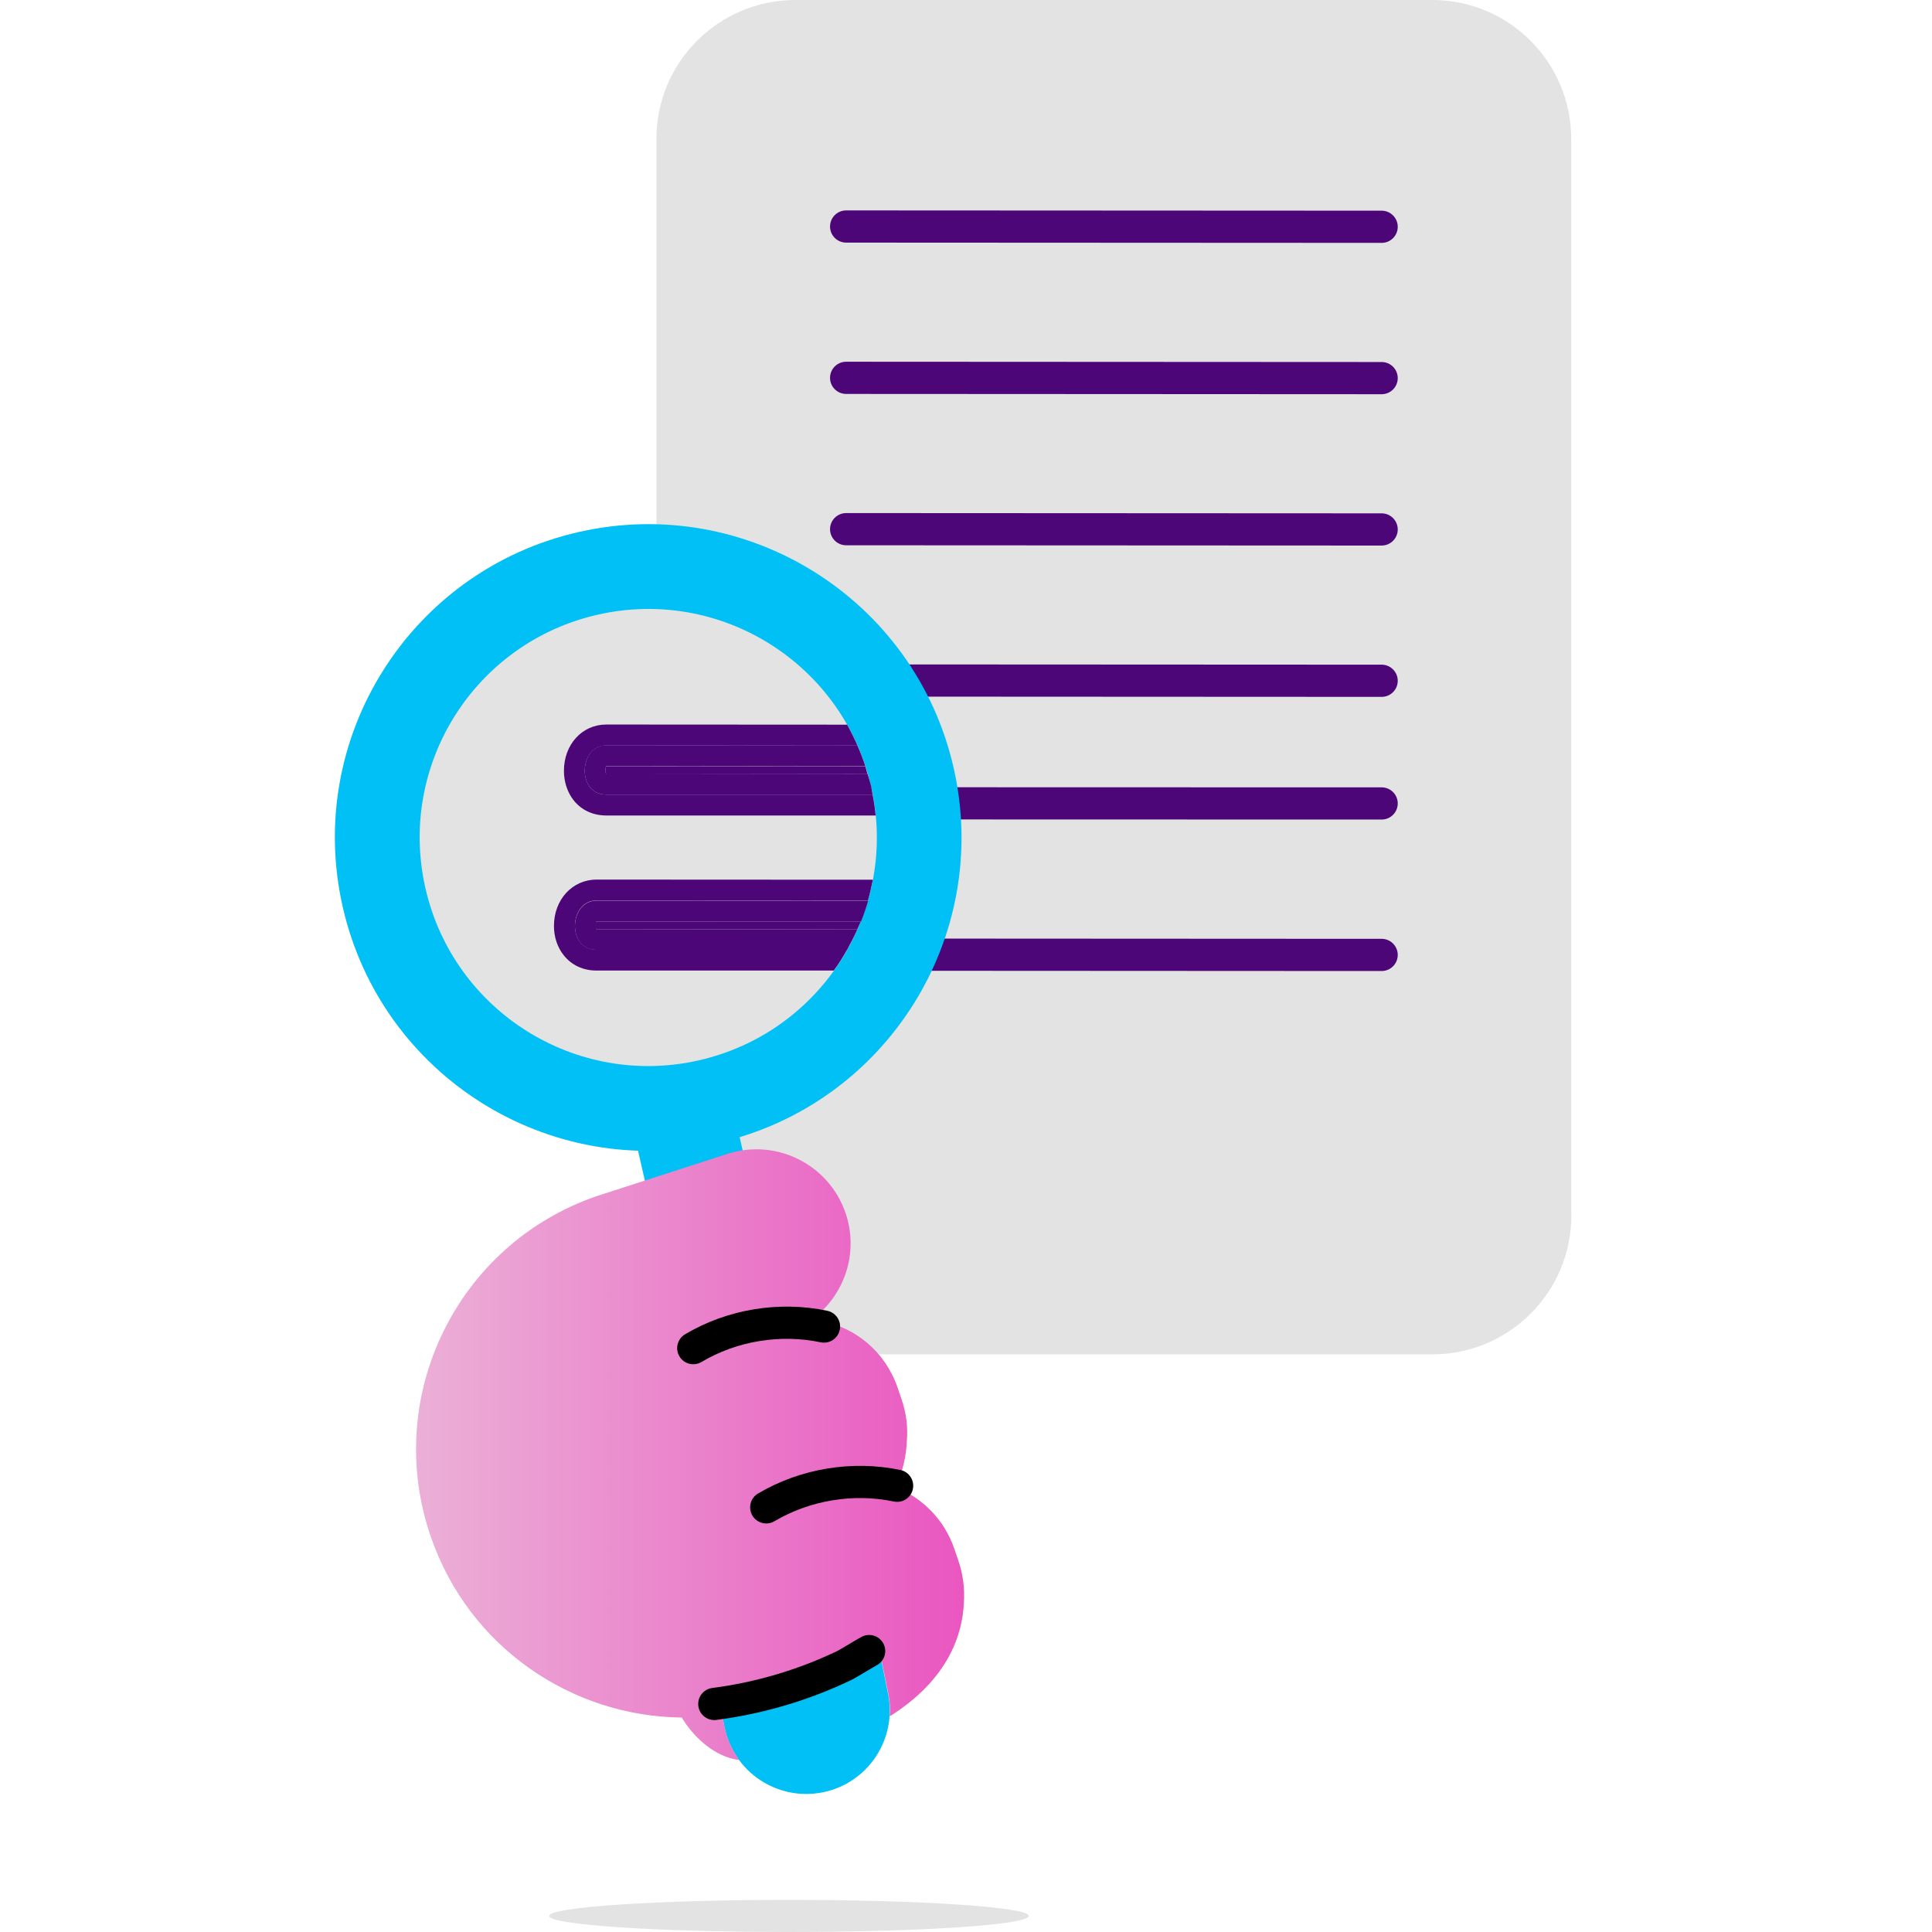 <svg width="150" height="150" viewBox="0 0 150 150" fill="none" xmlns="http://www.w3.org/2000/svg">
<path d="M122 94.36C122 100.326 117.162 105.153 111.205 105.153H61.759C55.792 105.153 50.965 100.315 50.965 94.36V10.793C50.954 4.837 55.792 0 61.759 0H111.195C117.162 0 121.989 4.837 121.989 10.793V94.36H122Z" fill="#E3E3E3"/>
<path fill-rule="evenodd" clip-rule="evenodd" d="M64.444 17.585C64.445 16.895 65.005 16.336 65.695 16.336L107.271 16.357C107.961 16.358 108.521 16.918 108.52 17.608C108.52 18.298 107.96 18.858 107.27 18.857L65.694 18.836C65.003 18.836 64.444 18.276 64.444 17.585Z" fill="#4C0677"/>
<path fill-rule="evenodd" clip-rule="evenodd" d="M64.444 29.334C64.445 28.644 65.005 28.085 65.695 28.085L107.271 28.107C107.961 28.107 108.521 28.667 108.52 29.357C108.52 30.047 107.96 30.607 107.27 30.607L65.694 30.585C65.003 30.585 64.444 30.025 64.444 29.334Z" fill="#4C0677"/>
<path fill-rule="evenodd" clip-rule="evenodd" d="M64.444 52.833C64.445 52.143 65.005 51.584 65.695 51.584L107.271 51.605C107.961 51.606 108.521 52.166 108.52 52.856C108.52 53.546 107.96 54.106 107.27 54.105L65.694 54.084C65.003 54.084 64.444 53.524 64.444 52.833Z" fill="#4C0677"/>
<path fill-rule="evenodd" clip-rule="evenodd" d="M64.444 41.084C64.445 40.394 65.005 39.835 65.695 39.835L107.271 39.856C107.961 39.857 108.521 40.417 108.52 41.107C108.52 41.797 107.96 42.357 107.27 42.356L65.694 42.335C65.003 42.335 64.444 41.775 64.444 41.084Z" fill="#4C0677"/>
<path fill-rule="evenodd" clip-rule="evenodd" d="M64.444 62.369C64.445 61.678 65.004 61.119 65.695 61.119L107.271 61.13C107.961 61.13 108.521 61.69 108.52 62.38C108.52 63.071 107.96 63.63 107.27 63.63L65.694 63.619C65.004 63.619 64.444 63.059 64.444 62.369Z" fill="#4C0677"/>
<path fill-rule="evenodd" clip-rule="evenodd" d="M64.444 74.118C64.445 73.427 65.005 72.868 65.695 72.868L107.271 72.89C107.961 72.89 108.521 73.45 108.52 74.14C108.52 74.831 107.96 75.39 107.27 75.39L65.694 75.368C65.003 75.368 64.444 74.808 64.444 74.118Z" fill="#4C0677"/>
<path d="M63.415 104.131C59.19 104.916 54.965 105.711 50.772 106.636C50.75 106.636 50.728 106.646 50.707 106.646L56.244 134.079C56.954 137.595 60.373 139.863 63.888 139.153C67.393 138.444 69.662 135.025 68.952 131.51L63.415 104.131Z" fill="#00C0F6"/>
<path d="M61.814 107.507L53.094 69.314C50.966 70.99 48.138 71.797 45.472 71.528L54.116 109.41C56.341 107.819 59.191 107.109 61.814 107.507Z" fill="#00C0F6"/>
<path d="M26.613 70.431C29.602 83.535 42.644 91.726 55.739 88.738C68.834 85.749 77.027 72.71 74.038 59.606C71.049 46.513 58.008 38.322 44.912 41.31C31.817 44.299 23.624 57.338 26.613 70.431Z" fill="#00C0F6"/>
<path d="M33.032 68.969C35.214 78.525 44.729 84.502 54.276 82.32C63.834 80.138 69.812 70.624 67.63 61.068C65.458 51.523 55.943 45.546 46.385 47.728C36.827 49.91 30.849 59.423 33.032 68.969Z" fill="#E3E3E3"/>
<path d="M47.051 59.498C47.008 59.573 46.976 59.993 47.073 60.122L67.35 60.1C67.296 59.907 67.254 59.713 67.189 59.52L47.051 59.498Z" fill="#4C0677"/>
<path d="M43.783 59.853C43.783 60.702 44.052 61.519 44.536 62.132C45.138 62.895 46.041 63.314 47.062 63.314H67.985C67.931 62.777 67.856 62.239 67.748 61.691C59.308 61.691 48.557 61.691 47.062 61.691C44.751 61.691 44.944 57.875 47.062 57.875C48.342 57.875 58.309 57.875 66.576 57.886C66.329 57.327 66.06 56.789 65.77 56.263L47.073 56.252C45.192 56.252 43.783 57.8 43.783 59.853Z" fill="#4C0677"/>
<path d="M47.063 61.691C48.546 61.691 59.298 61.691 67.748 61.691C67.705 61.487 67.684 61.283 67.641 61.078C67.566 60.745 67.458 60.423 67.361 60.089L47.073 60.111C46.977 59.982 47.009 59.573 47.052 59.487H47.063L67.189 59.498C67.007 58.939 66.802 58.402 66.566 57.875C58.309 57.875 48.331 57.864 47.052 57.864C44.944 57.875 44.751 61.691 47.063 61.691Z" fill="#4C0677"/>
<path d="M46.288 71.549C46.245 71.624 46.213 72.043 46.309 72.162L66.565 72.14C66.651 71.947 66.748 71.753 66.823 71.56L46.288 71.549Z" fill="#4C0677"/>
<path d="M43.009 71.892C43.009 72.752 43.278 73.558 43.772 74.171C44.374 74.934 45.277 75.353 46.299 75.353H64.737C65.114 74.838 65.458 74.289 65.77 73.73C57.545 73.73 47.718 73.73 46.299 73.73C43.987 73.73 44.181 69.914 46.299 69.914C47.664 69.914 58.867 69.925 67.382 69.925C67.533 69.398 67.662 68.85 67.769 68.302L46.299 68.291C44.428 68.302 43.009 69.85 43.009 71.892Z" fill="#4C0677"/>
<path d="M46.299 73.742C47.718 73.742 57.545 73.742 65.77 73.742C66.06 73.215 66.329 72.688 66.576 72.14L46.321 72.162C46.224 72.033 46.256 71.624 46.299 71.549H46.31L66.845 71.56C67.06 71.033 67.243 70.485 67.404 69.936C58.889 69.936 47.675 69.926 46.321 69.926C44.181 69.926 43.987 73.742 46.299 73.742Z" fill="#4C0677"/>
<path d="M79.876 148.753C79.876 149.441 71.544 150 61.254 150C50.965 150 42.633 149.441 42.633 148.753C42.633 148.065 50.965 147.506 61.254 147.506C71.533 147.506 79.876 148.065 79.876 148.753Z" fill="#E3E3E3"/>
<path d="M74.393 121.127L74.092 120.245C73.307 117.955 71.576 116.268 69.544 115.472C70.124 114.182 70.361 112.957 70.404 111.925C70.501 110.839 70.372 109.71 69.985 108.603L69.684 107.722C68.727 104.938 66.394 103.046 63.77 102.573L63.491 102.078C65.684 100.197 66.641 97.101 65.652 94.188C64.372 90.426 60.319 88.383 56.545 89.566L46.331 92.866C35.462 96.607 29.688 108.453 33.451 119.321C36.397 127.877 44.364 133.263 52.933 133.349C52.933 133.349 54.545 136.262 57.395 136.649C56.846 135.907 56.449 135.047 56.255 134.091L56.137 133.489L55.029 132.758L55.932 132.457L55.696 131.285C59.91 130.328 64.362 129.221 68.103 127.243L68.974 131.532C69.092 132.113 69.124 132.693 69.082 133.252C73.629 130.403 74.726 126.888 74.834 124.459C74.909 123.362 74.78 122.234 74.393 121.127Z" fill="url(#paint0_linear_810_2063)"/>
<path d="M68.59 127.615C68.907 128.229 68.666 128.983 68.052 129.299C67.944 129.355 67.65 129.531 67.275 129.755L67.141 129.836C66.77 130.057 66.294 130.341 66.047 130.457C62.757 132.03 59.232 133.066 55.62 133.535C54.935 133.623 54.308 133.14 54.219 132.456C54.131 131.771 54.614 131.144 55.298 131.055C58.652 130.621 61.921 129.658 64.973 128.2L64.981 128.196L64.989 128.193L65.01 128.182L65.08 128.144L65.292 128.024L65.859 127.689L66.007 127.6C66.349 127.396 66.721 127.173 66.906 127.078C67.519 126.761 68.273 127.002 68.59 127.615Z" fill="black"/>
<path fill-rule="evenodd" clip-rule="evenodd" d="M69.395 116.577C66.26 115.921 62.88 116.481 60.127 118.107C59.533 118.458 58.766 118.261 58.415 117.667C58.064 117.072 58.261 116.306 58.856 115.955C62.145 114.012 66.162 113.346 69.908 114.13C70.583 114.272 71.016 114.934 70.875 115.61C70.734 116.286 70.071 116.719 69.395 116.577Z" fill="black"/>
<path fill-rule="evenodd" clip-rule="evenodd" d="M63.718 104.216C60.592 103.559 57.214 104.11 54.464 105.744C53.87 106.097 53.103 105.901 52.751 105.308C52.398 104.714 52.593 103.947 53.187 103.595C56.48 101.638 60.498 100.985 64.232 101.769C64.907 101.911 65.34 102.574 65.198 103.249C65.056 103.925 64.394 104.358 63.718 104.216Z" fill="black"/>
<defs>
<linearGradient id="paint0_linear_810_2063" x1="32.3" y1="112.934" x2="74.842" y2="112.934" gradientUnits="userSpaceOnUse">
<stop stop-color="#EBB0D7"/>
<stop offset="1" stop-color="#EA56C0"/>
</linearGradient>
</defs>
</svg>
